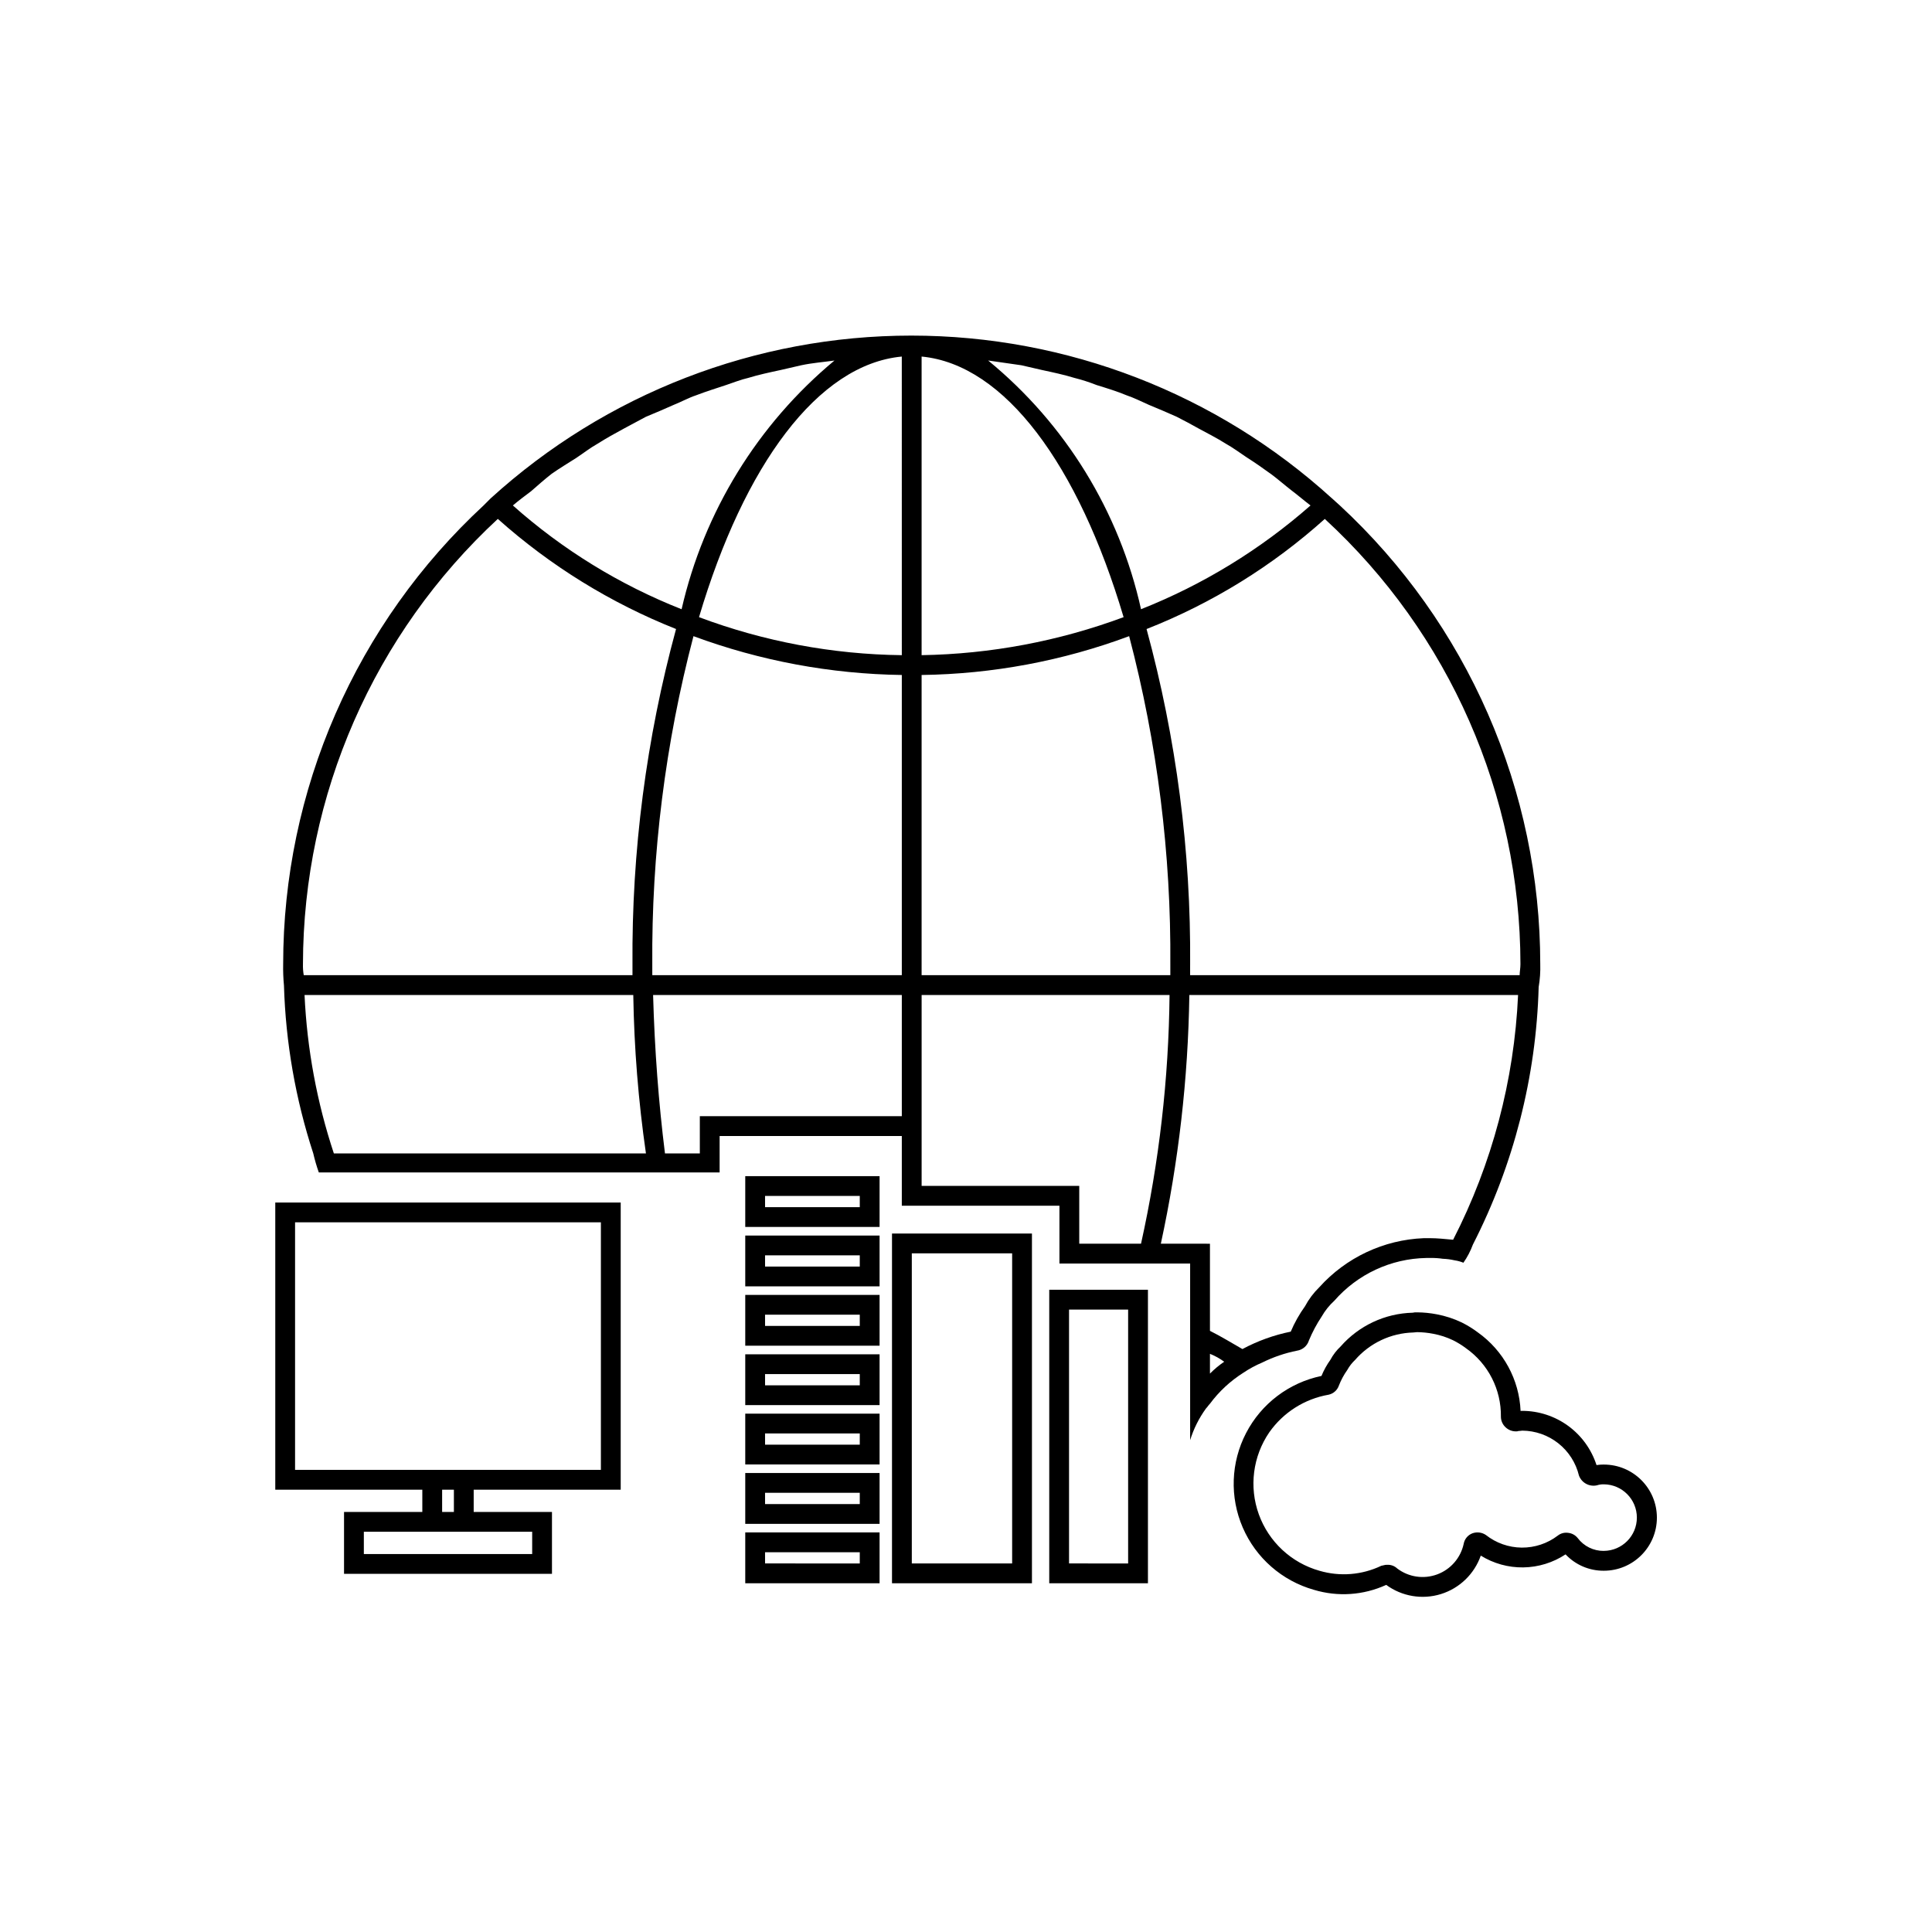 <?xml version="1.0" encoding="UTF-8"?>
<!-- Uploaded to: SVG Repo, www.svgrepo.com, Generator: SVG Repo Mixer Tools -->
<svg fill="#000000" width="800px" height="800px" version="1.1" viewBox="144 144 512 512" xmlns="http://www.w3.org/2000/svg">
 <g>
  <path d="m341.5 469.16h35.598v-13.469h-35.598zm5.246-8.219h25.102v2.973l-25.098-0.004z"/>
  <path d="m341.5 484.9h35.598v-13.469h-35.598zm5.246-8.219h25.102v2.973l-25.098-0.004z"/>
  <path d="m341.5 500.63h35.598v-13.469h-35.598zm5.246-8.219h25.102v2.973l-25.098-0.004z"/>
  <path d="m341.5 516.37h35.598v-13.469h-35.598zm5.246-8.219h25.102v2.973l-25.098-0.004z"/>
  <path d="m341.5 532.1h35.598v-13.469h-35.598zm5.246-8.219h25.102v2.973h-25.098z"/>
  <path d="m341.5 547.84h35.598v-13.48h-35.598zm5.246-8.23h25.102v2.984l-25.098-0.004z"/>
  <path d="m341.5 563.58h35.598v-13.469h-35.598zm5.246-8.219h25.102v2.973l-25.098-0.004z"/>
  <path d="m380.39 563.58h37.086v-92.68h-37.086zm5.246-87.434h26.59v82.184h-26.59z"/>
  <path d="m422.06 563.58h26.156v-77.777h-26.156zm5.246-72.527h15.66v67.281l-15.66-0.004z"/>
  <path d="m216.95 538.78h38.969v5.902l-20.746 0.004v16.398h55.105v-16.398h-20.746v-5.902h38.961v-76.098h-91.543zm68.082 11.152v5.902h-44.609v-5.902zm-23.863-5.246v-5.902h3.117v5.902zm-38.973-76.754h81.047v65.602h-81.047z"/>
  <path d="m569.03 532.12c-0.648-0.008-1.297 0.043-1.938 0.141-1.344-4.168-3.973-7.805-7.508-10.387-3.539-2.582-7.805-3.977-12.184-3.984l-0.43 0.02v0.004c-0.363-8.316-4.547-16-11.336-20.82-1.336-1.004-2.766-1.887-4.266-2.633-2.094-1-4.309-1.723-6.59-2.152-1.727-0.336-3.481-0.512-5.238-0.523-0.383-0.027-0.773 0.004-1.148 0.094-7.348 0.18-14.281 3.43-19.125 8.957-1.09 1.023-2.004 2.219-2.707 3.539-0.949 1.324-1.738 2.754-2.356 4.262-8.598 1.785-15.938 7.344-19.98 15.137-4.047 7.793-4.371 16.992-0.879 25.047 3.488 8.059 10.418 14.117 18.867 16.5 6.332 1.91 13.141 1.445 19.148-1.312 4.168 3.062 9.547 3.969 14.488 2.438s8.863-5.312 10.574-10.195c3.383 2.098 7.301 3.184 11.281 3.125s7.863-1.258 11.188-3.453c2.625 2.793 6.301 4.363 10.137 4.336 7.769 0 14.066-6.301 14.066-14.07s-6.297-14.066-14.066-14.066zm0 22.887c-2.723 0.027-5.293-1.238-6.93-3.414-0.621-0.773-1.523-1.27-2.512-1.371-0.984-0.152-1.988 0.117-2.766 0.734-2.746 2.09-6.109 3.207-9.559 3.176-3.449-0.035-6.789-1.211-9.496-3.348-1.031-0.695-2.332-0.867-3.508-0.461-1.238 0.445-2.141 1.523-2.367 2.816-0.805 3.719-3.449 6.769-7.016 8.09-3.566 1.324-7.562 0.734-10.594-1.559-0.723-0.688-1.703-1.039-2.695-0.977l-0.43 0.012-1.105 0.246h-0.004c-5.117 2.449-10.957 2.914-16.398 1.312-7.445-2.106-13.418-7.672-16.047-14.945-2.629-7.273-1.594-15.371 2.781-21.75 3.707-5.266 9.352-8.848 15.695-9.953 1.27-0.27 2.305-1.184 2.734-2.406 0.566-1.469 1.316-2.859 2.227-4.144 0.547-0.988 1.246-1.891 2.07-2.664 3.894-4.481 9.492-7.121 15.426-7.277l1.004-0.094c1.441 0.016 2.883 0.164 4.297 0.441 1.812 0.336 3.574 0.914 5.238 1.711 1.215 0.605 2.375 1.324 3.461 2.141 5.867 4.152 9.316 10.926 9.219 18.113 0.004 1.078 0.461 2.106 1.258 2.828 0.738 0.691 1.715 1.074 2.727 1.066 0.234 0.02 0.469-0.016 0.688-0.102 0.328-0.008 0.652-0.039 0.973-0.094 3.477 0.02 6.844 1.203 9.57 3.359s4.652 5.164 5.469 8.543c0.719 1.945 2.773 3.051 4.797 2.582 0.578-0.188 1.184-0.273 1.793-0.258 4.848 0.035 8.758 3.973 8.758 8.82s-3.91 8.789-8.758 8.82z"/>
  <path d="m478.5 505.09c2.926-1.453 6.031-2.512 9.238-3.148 1.488-0.227 2.715-1.289 3.148-2.731 0.914-2.203 2.039-4.312 3.359-6.297 0.891-1.57 2.023-2.984 3.359-4.199 6.148-7.047 14.996-11.168 24.348-11.336h1.051c1.125-0.027 2.246 0.043 3.359 0.211 1.059 0.035 2.113 0.176 3.148 0.418 0.793 0.113 1.57 0.324 2.309 0.629 1.043-1.492 1.891-3.117 2.519-4.828 10.816-21.16 16.77-44.469 17.422-68.223 0.344-2.012 0.484-4.051 0.422-6.09-0.004-22.824-4.723-45.402-13.863-66.316-9.141-20.918-22.5-39.719-39.246-55.227l-2.098-1.891h-0.004c-30.492-27.746-70.238-43.125-111.46-43.125-41.23 0-80.977 15.379-111.47 43.125l-1.891 1.891c-16.746 15.508-30.109 34.309-39.246 55.227-9.141 20.914-13.859 43.492-13.863 66.316-0.039 1.891 0.031 3.785 0.211 5.668 0.449 15.129 3.062 30.117 7.766 44.504 0.395 1.707 0.883 3.387 1.469 5.039h106.22v-9.656h48.281v18.473h41.773v15.324h34.637v46.812c0.93-3.012 2.348-5.848 4.199-8.398 0.418-0.418 0.629-0.84 1.051-1.258 2.406-3.25 5.398-6.023 8.816-8.188 1.586-1.07 3.273-1.984 5.035-2.727zm68.434-105.59c0 1.051-0.211 2.098-0.211 2.938h-87.328v-2.731h0.004c0.234-30.055-3.652-60.004-11.547-89.004 17.359-6.828 33.355-16.711 47.234-29.18 33.004 30.355 51.805 73.133 51.848 117.98zm-132.25-158.7c1.891 0.418 3.57 0.84 5.457 1.258 2.938 0.629 5.879 1.258 8.605 2.098h0.004c1.996 0.504 3.961 1.137 5.875 1.891 2.731 0.84 5.457 1.68 7.977 2.731 1.891 0.629 3.988 1.68 5.879 2.519 2.519 1.051 5.039 2.098 7.348 3.148 2.098 1.051 3.988 2.098 5.879 3.148 2.309 1.258 4.828 2.519 7.137 3.988 1.891 1.051 3.57 2.309 5.457 3.57 2.309 1.469 4.41 2.938 6.719 4.617 1.68 1.258 3.359 2.731 5.246 4.199 1.68 1.258 3.359 2.731 5.039 3.988v-0.004c-13.285 11.68-28.48 20.984-44.922 27.5-5.742-25.887-20.012-49.098-40.516-65.914zm-26.449-2.309c22.043 2.098 41.562 28.758 53.531 69.062-17.145 6.367-35.246 9.777-53.531 10.074zm0 84.387c18.789-0.25 37.395-3.727 55-10.289 7.469 28.43 11.141 57.727 10.914 87.117v2.731h-65.914zm-5.246 79.559h-66.125v-2.731c-0.227-29.391 3.445-58.688 10.914-87.117 17.684 6.543 36.355 10.023 55.211 10.289zm0-84.809c-18.363-0.215-36.547-3.625-53.742-10.074 11.965-40.305 31.488-66.965 53.738-69.062zm-98.242-43.453c1.68-1.469 3.57-3.148 5.457-4.617 2.098-1.469 4.199-2.731 6.508-4.199 1.891-1.258 3.781-2.731 5.668-3.777 2.309-1.469 4.617-2.731 6.926-3.988 1.891-1.051 3.988-2.098 5.879-3.148 2.519-1.051 5.039-2.098 7.348-3.148 2.098-0.84 3.988-1.891 5.879-2.519 2.731-1.051 5.457-1.891 7.977-2.731 1.891-0.629 3.988-1.469 5.879-1.891 2.731-0.84 5.668-1.469 8.605-2.098 1.891-0.418 3.57-0.84 5.457-1.258 2.938-0.629 5.879-0.84 8.816-1.258v-0.004c-20.371 16.934-34.605 40.094-40.516 65.914-16.402-6.469-31.539-15.777-44.715-27.5 1.473-1.258 3.152-2.516 4.832-3.777zm-60.457 125.32h-0.004c0.066-44.797 18.777-87.539 51.641-117.98 13.91 12.422 29.898 22.301 47.234 29.18-7.894 29-11.781 58.949-11.547 89.004v2.731h-87.117c-0.172-0.969-0.242-1.953-0.207-2.938zm8.188 50.172h-0.004c-4.496-13.574-7.109-27.703-7.766-41.984h87.117c0.223 14.051 1.348 28.074 3.356 41.984zm96.984-9.867v9.867h-9.238c-1.68-13.434-2.731-27.289-3.148-41.984h65.914v32.117zm100.55 33.797v-15.324h-41.773v-50.59h65.707-0.004c-0.223 22.172-2.758 44.266-7.559 65.914zm21.621 0c4.695-21.668 7.227-43.746 7.555-65.914h87.117c-1.016 22.605-6.887 44.727-17.211 64.863-2.309-0.211-4.199-0.418-6.086-0.418h-1.684c-10.613 0.422-20.605 5.117-27.707 13.016-1.512 1.477-2.785 3.172-3.781 5.035-1.504 2.094-2.773 4.348-3.777 6.719-4.473 0.906-8.785 2.461-12.805 4.617-2.938-1.68-5.668-3.359-8.605-4.828v-23.09zm13.016 34.426v-5.246h-0.004c1.344 0.535 2.617 1.238 3.781 2.098-1.359 0.922-2.625 1.977-3.781 3.148z"/>
 </g>
</svg>